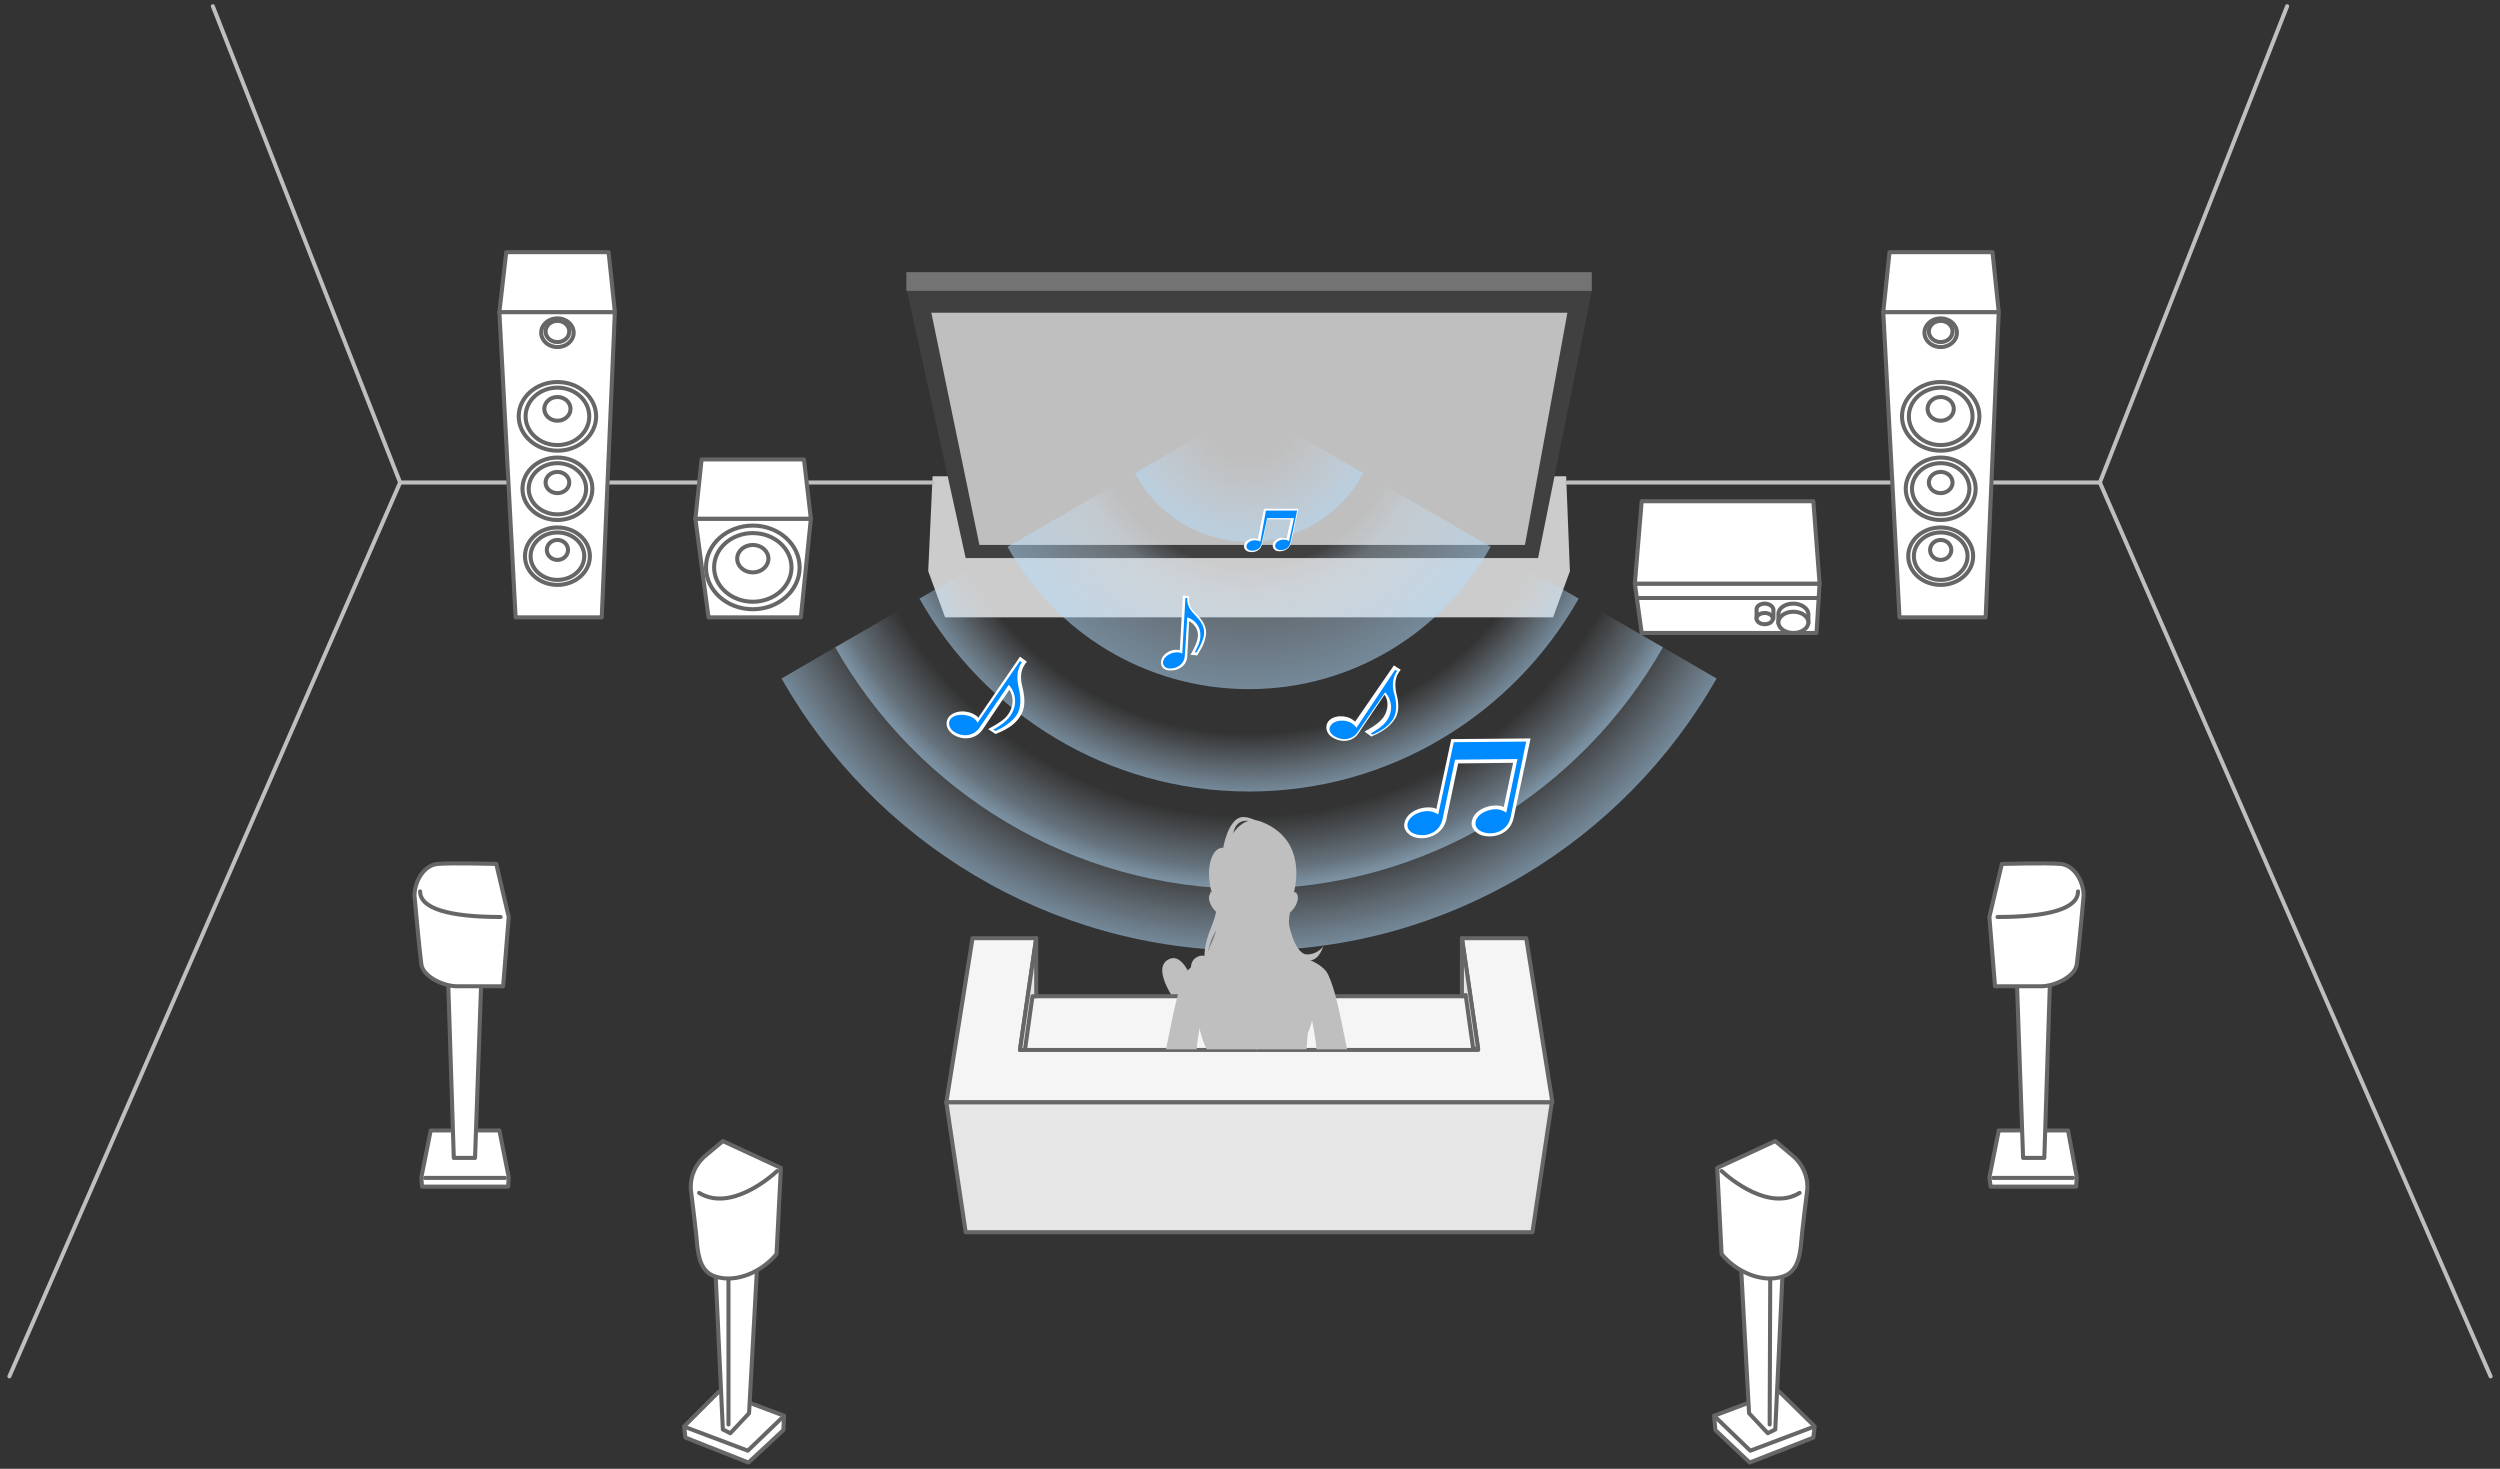 <?xml version="1.0" encoding="utf-8"?>
<!-- Generator: Adobe Illustrator 16.0.0, SVG Export Plug-In . SVG Version: 6.00 Build 0)  -->
<!DOCTYPE svg PUBLIC "-//W3C//DTD SVG 1.1//EN" "http://www.w3.org/Graphics/SVG/1.1/DTD/svg11.dtd">
<svg version="1.1" id="レイヤー_1" xmlns="http://www.w3.org/2000/svg" xmlns:xlink="http://www.w3.org/1999/xlink" x="0px"
	 y="0px" width="400.5px" height="235.3px" viewBox="0 0 400.5 235.3" style="enable-background:new 0 0 400.5 235.3;"
	 xml:space="preserve">
<rect x="0" y="0" width="400.5" height="235.3" fill="#333333" stroke="none"/>
<style type="text/css">
<![CDATA[
	.st0{fill:#E6E6E6;stroke:#666666;stroke-width:0.65;stroke-linecap:round;stroke-linejoin:round;stroke-miterlimit:10;}
	.st1{fill:none;stroke:#666666;stroke-width:0.65;stroke-linecap:round;stroke-linejoin:round;stroke-miterlimit:10;}
	.st2{fill:#BFBFBF;}
	.st3{fill:none;stroke:#BFBFBF;stroke-width:0.65;stroke-linecap:round;stroke-linejoin:round;stroke-miterlimit:10;}
	.st4{fill:url(#SVGID_1_);}
	.st5{fill:url(#SVGID_2_);}
	.st6{fill:url(#SVGID_3_);}
	.st7{fill:url(#SVGID_4_);}
	.st8{fill:url(#SVGID_5_);}
	.st9{fill:url(#SVGID_6_);}
	.st10{fill:url(#SVGID_7_);}
	.st11{fill:url(#SVGID_8_);}
	.st12{fill:url(#SVGID_9_);}
	.st13{fill:#FFFFFF;}
	.st14{fill:#CCCCCC;}
	.st15{fill:#FFFFFF;stroke:#666666;stroke-width:0.65;stroke-linecap:round;stroke-linejoin:round;stroke-miterlimit:10;}
	.st16{fill:#008AFF;}
	.st17{fill:#F5F5F5;stroke:#666666;stroke-width:0.65;stroke-linecap:round;stroke-linejoin:round;stroke-miterlimit:10;}
	.st18{fill:url(#SVGID_10_);}
	.st19{fill:url(#SVGID_11_);}
	.st20{fill:url(#SVGID_12_);}
	.st21{fill:url(#SVGID_13_);}
	.st22{fill:url(#SVGID_14_);}
	.st23{fill:url(#SVGID_15_);}
	.st24{fill:#737373;}
	.st25{fill:#404040;}
]]>
</style>
<polygon class="st14" points="250.9,76.3 202.3,76.3 197.9,76.3 149.4,76.3 148.7,91.5 151.4,98.9 197.9,98.9 202.3,98.9 
	248.8,98.9 251.5,91.5 "/>
<g>
	<g>
		<polygon class="st25" points="246.4,89.4 154.7,89.4 145.3,46.6 255,46.6 		"/>
		<polygon class="st2" points="156.9,87.3 149.2,50.1 251.1,50.1 244.3,87.3 		"/>
	</g>
	<rect x="145.2" y="43.6" class="st24" width="109.8" height="3"/>
</g>
<g>
	<g>
		<polygon class="st15" points="290.7,228.5 290.5,230.3 280.3,234.3 274.8,229.1 274.6,226.8 285,222.9 		"/>
		<polygon class="st15" points="284.4,229 283.2,229.6 280.2,226.4 278.7,199 285.8,199 		"/>
		<line class="st15" x1="283.6" y1="202.5" x2="283.5" y2="228.2"/>
		<path class="st15" d="M275.8,200.9c2.3,2.8,6.4,4.7,9.8,3.6c2.3-0.7,2.7-3.2,2.9-4.9c0.1-1.7,1-8.8,1-8.8s0.6-3.4-2.6-5.9
			l-2.5-2.1l-9.3,4.3L275.8,200.9z"/>
		<path class="st15" d="M275.8,187.6c1.3,1.2,7.6,6.5,12.5,3.5"/>
		<polyline class="st1" points="275,227.2 280.4,232.4 290.2,228.7 		"/>
	</g>
	<g>
		<polygon class="st15" points="109.6,228.5 109.8,230.3 119.9,234.3 125.5,229.1 125.6,226.8 115.2,222.9 		"/>
		<polygon class="st15" points="115.8,229 117,229.6 120,226.4 121.5,199 114.4,199 		"/>
		<line class="st15" x1="116.7" y1="202.5" x2="116.7" y2="228.2"/>
		<path class="st15" d="M124.4,200.9c-2.3,2.8-6.4,4.7-9.8,3.6c-2.3-0.7-2.7-3.2-2.9-4.9c-0.1-1.7-1-8.8-1-8.8s-0.6-3.4,2.6-5.9
			l2.5-2.1l9.3,4.3L124.4,200.9z"/>
		<path class="st15" d="M124.5,187.6c-1.3,1.2-7.6,6.5-12.5,3.5"/>
		<polyline class="st1" points="125.2,227.2 119.8,232.4 110,228.7 		"/>
	</g>
</g>
<g>
	<g>
		<polygon class="st15" points="331.3,181.1 320.2,181.1 318.7,188.6 318.9,190.1 332.6,190.1 332.7,188.6 		"/>
		<line class="st15" x1="319.3" y1="188.7" x2="332.1" y2="188.7"/>
		<polygon class="st15" points="327.5,185.5 324.1,185.5 323,154.2 328.5,154.2 		"/>
		<path class="st15" d="M318.7,146.9l0.9,11.1c0,0,5.3,0,7.4,0s5.4-1.5,5.7-3.5c0.3-2.1,1.1-11,1.1-11c0-2.3-1.5-4.9-3.7-5.1
			c-2.2-0.2-9.4,0-9.4,0L318.7,146.9z"/>
		<path class="st1" d="M320,146.9c8.1,0,12.9-1.3,12.9-4.1"/>
	</g>
	<g>
		<polygon class="st15" points="69,181.1 80,181.1 81.5,188.6 81.4,190.1 67.6,190.1 67.5,188.6 		"/>
		<line class="st15" x1="80.9" y1="188.7" x2="68.1" y2="188.7"/>
		<polygon class="st15" points="72.7,185.5 76.1,185.5 77.2,154.2 71.7,154.2 		"/>
		<path class="st15" d="M81.5,146.9l-0.9,11.1c0,0-5.3,0-7.4,0s-5.4-1.5-5.7-3.5c-0.3-2.1-1.1-11-1.1-11c0-2.3,1.5-4.9,3.7-5.1
			c2.2-0.2,9.4,0,9.4,0L81.5,146.9z"/>
		<path class="st1" d="M80.2,146.9c-8.1,0-12.9-1.3-12.9-4.1"/>
	</g>
</g>
<g>
	<polyline class="st3" points="149.4,77.3 64.1,77.3 1.5,220.5 	"/>
	<line class="st3" x1="34.1" y1="1" x2="64.1" y2="77.3"/>
</g>
<g>
	<polyline class="st3" points="251.1,77.3 336.4,77.3 399,220.5 	"/>
	<line class="st3" x1="366.4" y1="1" x2="336.4" y2="77.3"/>
</g>
<g>
	<g>
		<polygon class="st15" points="96.4,98.9 82.6,98.9 80,50 98.5,50 		"/>
		<polygon class="st15" points="98.5,50 80,50 81.1,40.4 97.5,40.4 		"/>
		<g>
			<ellipse class="st15" cx="89.3" cy="89.1" rx="5.2" ry="4.6"/>
			<ellipse class="st15" cx="89.3" cy="89.1" rx="4.3" ry="3.8"/>
			<ellipse class="st15" cx="89.3" cy="88.1" rx="1.7" ry="1.6"/>
		</g>
		<g>
			<ellipse class="st15" cx="89.3" cy="78.3" rx="5.6" ry="5"/>
			<ellipse class="st15" cx="89.3" cy="78.3" rx="4.6" ry="4.1"/>
			<ellipse class="st15" cx="89.3" cy="77.3" rx="1.9" ry="1.7"/>
		</g>
		<g>
			<ellipse class="st15" cx="89.3" cy="66.7" rx="6.2" ry="5.5"/>
			<ellipse class="st15" cx="89.3" cy="66.7" rx="5.1" ry="4.6"/>
			<ellipse class="st15" cx="89.3" cy="65.5" rx="2.1" ry="1.9"/>
		</g>
		<ellipse class="st15" cx="89.3" cy="53.3" rx="2.6" ry="2.3"/>
		<ellipse class="st15" cx="89.3" cy="53.1" rx="1.9" ry="1.7"/>
	</g>
	<g>
		<polygon class="st15" points="318.1,98.9 304.3,98.9 301.7,50 320.2,50 		"/>
		<polygon class="st15" points="320.2,50 301.7,50 302.7,40.4 319.2,40.4 		"/>
		<g>
			<ellipse class="st15" cx="310.9" cy="89.1" rx="5.2" ry="4.6"/>
			<ellipse class="st15" cx="310.9" cy="89.1" rx="4.3" ry="3.8"/>
			<ellipse class="st15" cx="310.9" cy="88.1" rx="1.7" ry="1.6"/>
		</g>
		<g>
			<ellipse class="st15" cx="310.9" cy="78.3" rx="5.6" ry="5"/>
			<ellipse class="st15" cx="310.9" cy="78.3" rx="4.6" ry="4.1"/>
			<ellipse class="st15" cx="310.9" cy="77.3" rx="1.9" ry="1.7"/>
		</g>
		<g>
			<ellipse class="st15" cx="310.9" cy="66.7" rx="6.2" ry="5.5"/>
			<ellipse class="st15" cx="310.9" cy="66.7" rx="5.1" ry="4.6"/>
			<ellipse class="st15" cx="310.9" cy="65.5" rx="2.1" ry="1.9"/>
		</g>
		<ellipse class="st15" cx="310.9" cy="53.3" rx="2.6" ry="2.3"/>
		<ellipse class="st15" cx="310.9" cy="53.1" rx="1.9" ry="1.7"/>
	</g>
</g>
<g>
	<polygon class="st15" points="291,101.4 263,101.4 261.9,93.5 291.5,93.5 	"/>
	<polygon class="st15" points="291.5,93.5 261.9,93.5 263,80.3 290.5,80.3 	"/>
	<g>
		<path class="st15" d="M287.3,96.7c-1.3,0-2.4,0.7-2.4,1.7v1.4h4.8v-1.4C289.7,97.5,288.6,96.7,287.3,96.7z"/>
		<ellipse class="st15" cx="287.3" cy="99.7" rx="2.4" ry="1.7"/>
		<path class="st15" d="M282.7,96.7c-0.7,0-1.3,0.4-1.3,0.9v1.5h2.7v-1.5C284,97.1,283.4,96.7,282.7,96.7z"/>
		<ellipse class="st15" cx="282.7" cy="99.1" rx="1.3" ry="0.9"/>
	</g>
	<line class="st15" x1="262.3" y1="95.8" x2="291.4" y2="95.8"/>
</g>
<g>
	
		<radialGradient id="SVGID_1_" cx="265.574" cy="384.029" r="11.801" gradientTransform="matrix(7.296 0 0 7.296 -1737.574 -2735.728)" gradientUnits="userSpaceOnUse">
		<stop  offset="0.848" style="stop-color:#CFE6F8;stop-opacity:0"/>
		<stop  offset="1" style="stop-color:#B4DEFF;stop-opacity:0.5"/>
	</radialGradient>
	<path class="st4" d="M200.1,152.3c32.1,0,60.1-17.6,74.9-43.6l-8.6-5c-13.1,23.1-37.9,38.7-66.3,38.7s-53.2-15.6-66.3-38.7l-8.6,5
		C140,134.7,168,152.3,200.1,152.3z"/>
	
		<radialGradient id="SVGID_2_" cx="265.574" cy="384.03" r="11.8" gradientTransform="matrix(7.296 0 0 7.296 -1737.574 -2735.728)" gradientUnits="userSpaceOnUse">
		<stop  offset="0.848" style="stop-color:#CFE6F8;stop-opacity:0"/>
		<stop  offset="1" style="stop-color:#B4DEFF;stop-opacity:0.5"/>
	</radialGradient>
	<path class="st5" d="M200.1,126.8c-22.7,0-42.4-12.5-52.8-30.9l-13.5,7.8c13.1,23.1,37.9,38.7,66.3,38.7s53.2-15.6,66.3-38.7
		l-13.5-7.8C242.5,114.3,222.8,126.8,200.1,126.8z"/>
	
		<radialGradient id="SVGID_3_" cx="265.574" cy="384.03" r="10.436" gradientTransform="matrix(7.296 0 0 7.296 -1737.574 -2735.728)" gradientUnits="userSpaceOnUse">
		<stop  offset="0.848" style="stop-color:#CFE6F8;stop-opacity:0"/>
		<stop  offset="1" style="stop-color:#B4DEFF;stop-opacity:0.5"/>
	</radialGradient>
	<path class="st6" d="M200.1,126.8c-22.7,0-42.4-12.5-52.8-30.9l-13.5,7.8c13.1,23.1,37.9,38.7,66.3,38.7s53.2-15.6,66.3-38.7
		l-13.5-7.8C242.5,114.3,222.8,126.8,200.1,126.8z"/>
	
		<radialGradient id="SVGID_4_" cx="265.574" cy="384.029" r="11.8" gradientTransform="matrix(7.296 0 0 7.296 -1737.574 -2735.728)" gradientUnits="userSpaceOnUse">
		<stop  offset="0.848" style="stop-color:#CFE6F8;stop-opacity:0"/>
		<stop  offset="1" style="stop-color:#B4DEFF;stop-opacity:0.5"/>
	</radialGradient>
	<path class="st7" d="M200.1,126.8c22.7,0,42.4-12.5,52.8-30.9l-14.1-8.2c-7.6,13.6-22,22.8-38.7,22.8c-16.6,0-31.1-9.2-38.7-22.8
		l-14.1,8.2C157.7,114.3,177.4,126.8,200.1,126.8z"/>
	
		<radialGradient id="SVGID_5_" cx="265.574" cy="384.029" r="10.436" gradientTransform="matrix(7.296 0 0 7.296 -1737.574 -2735.728)" gradientUnits="userSpaceOnUse">
		<stop  offset="0.848" style="stop-color:#CFE6F8;stop-opacity:0"/>
		<stop  offset="1" style="stop-color:#B4DEFF;stop-opacity:0.5"/>
	</radialGradient>
	<path class="st8" d="M200.1,126.8c22.7,0,42.4-12.5,52.8-30.9l-14.1-8.2c-7.6,13.6-22,22.8-38.7,22.8c-16.6,0-31.1-9.2-38.7-22.8
		l-14.1,8.2C157.7,114.3,177.4,126.8,200.1,126.8z"/>
	
		<radialGradient id="SVGID_6_" cx="265.574" cy="384.029" r="8.303" gradientTransform="matrix(7.296 0 0 7.296 -1737.574 -2735.728)" gradientUnits="userSpaceOnUse">
		<stop  offset="0.848" style="stop-color:#CFE6F8;stop-opacity:0"/>
		<stop  offset="1" style="stop-color:#B4DEFF;stop-opacity:0.5"/>
	</radialGradient>
	<path class="st9" d="M200.1,126.8c22.7,0,42.4-12.5,52.8-30.9l-14.1-8.2c-7.6,13.6-22,22.8-38.7,22.8c-16.6,0-31.1-9.2-38.7-22.8
		l-14.1,8.2C157.7,114.3,177.4,126.8,200.1,126.8z"/>
	
		<radialGradient id="SVGID_7_" cx="265.574" cy="384.029" r="11.8" gradientTransform="matrix(7.296 0 0 7.296 -1737.574 -2735.728)" gradientUnits="userSpaceOnUse">
		<stop  offset="0.848" style="stop-color:#CFE6F8;stop-opacity:0"/>
		<stop  offset="1" style="stop-color:#B4DEFF;stop-opacity:0.5"/>
	</radialGradient>
	<path class="st10" d="M200.1,86.8c-7.9,0-14.8-4.5-18.3-11l-20.4,11.8c7.6,13.6,22,22.8,38.7,22.8c16.6,0,31.1-9.2,38.7-22.8
		l-20.4-11.8C214.9,82.4,208,86.8,200.1,86.8z"/>
	
		<radialGradient id="SVGID_8_" cx="265.574" cy="384.029" r="10.436" gradientTransform="matrix(7.296 0 0 7.296 -1737.574 -2735.728)" gradientUnits="userSpaceOnUse">
		<stop  offset="0.848" style="stop-color:#CFE6F8;stop-opacity:0"/>
		<stop  offset="1" style="stop-color:#B4DEFF;stop-opacity:0.5"/>
	</radialGradient>
	<path class="st11" d="M200.1,86.8c-7.9,0-14.8-4.5-18.3-11l-20.4,11.8c7.6,13.6,22,22.8,38.7,22.8c16.6,0,31.1-9.2,38.7-22.8
		l-20.4-11.8C214.9,82.4,208,86.8,200.1,86.8z"/>
	
		<radialGradient id="SVGID_9_" cx="265.574" cy="384.029" r="8.303" gradientTransform="matrix(7.296 0 0 7.296 -1737.574 -2735.728)" gradientUnits="userSpaceOnUse">
		<stop  offset="0.848" style="stop-color:#CFE6F8;stop-opacity:0"/>
		<stop  offset="1" style="stop-color:#B4DEFF;stop-opacity:0.5"/>
	</radialGradient>
	<path class="st12" d="M200.1,86.8c-7.9,0-14.8-4.5-18.3-11l-20.4,11.8c7.6,13.6,22,22.8,38.7,22.8c16.6,0,31.1-9.2,38.7-22.8
		l-20.4-11.8C214.9,82.4,208,86.8,200.1,86.8z"/>
	
		<radialGradient id="SVGID_10_" cx="265.574" cy="384.029" r="6.065" gradientTransform="matrix(7.296 0 0 7.296 -1737.574 -2735.728)" gradientUnits="userSpaceOnUse">
		<stop  offset="0.554" style="stop-color:#CFE6F8;stop-opacity:0"/>
		<stop  offset="0.658" style="stop-color:#CEE6F8;stop-opacity:0.283"/>
		<stop  offset="1" style="stop-color:#B4DEFF;stop-opacity:0.5"/>
	</radialGradient>
	<path class="st18" d="M200.1,86.8c-7.9,0-14.8-4.5-18.3-11l-20.4,11.8c7.6,13.6,22,22.8,38.7,22.8c16.6,0,31.1-9.2,38.7-22.8
		l-20.4-11.8C214.9,82.4,208,86.8,200.1,86.8z"/>
	
		<radialGradient id="SVGID_11_" cx="265.574" cy="384.029" r="11.801" gradientTransform="matrix(7.296 0 0 7.296 -1737.574 -2735.728)" gradientUnits="userSpaceOnUse">
		<stop  offset="0.848" style="stop-color:#CFE6F8;stop-opacity:0"/>
		<stop  offset="1" style="stop-color:#B4DEFF;stop-opacity:0.5"/>
	</radialGradient>
	<path class="st19" d="M200.1,86.8c7.9,0,14.8-4.5,18.3-11l-18.3-10.6l-18.3,10.6C185.3,82.4,192.2,86.8,200.1,86.8z"/>
	
		<radialGradient id="SVGID_12_" cx="265.574" cy="384.029" r="10.437" gradientTransform="matrix(7.296 0 0 7.296 -1737.574 -2735.728)" gradientUnits="userSpaceOnUse">
		<stop  offset="0.848" style="stop-color:#CFE6F8;stop-opacity:0"/>
		<stop  offset="1" style="stop-color:#B4DEFF;stop-opacity:0.5"/>
	</radialGradient>
	<path class="st20" d="M200.1,86.8c7.9,0,14.8-4.5,18.3-11l-18.3-10.6l-18.3,10.6C185.3,82.4,192.2,86.8,200.1,86.8z"/>
	
		<radialGradient id="SVGID_13_" cx="265.574" cy="384.029" r="8.303" gradientTransform="matrix(7.296 0 0 7.296 -1737.574 -2735.728)" gradientUnits="userSpaceOnUse">
		<stop  offset="0.848" style="stop-color:#CFE6F8;stop-opacity:0"/>
		<stop  offset="1" style="stop-color:#B4DEFF;stop-opacity:0.5"/>
	</radialGradient>
	<path class="st21" d="M200.1,86.8c7.9,0,14.8-4.5,18.3-11l-18.3-10.6l-18.3,10.6C185.3,82.4,192.2,86.8,200.1,86.8z"/>
	
		<radialGradient id="SVGID_14_" cx="265.574" cy="384.029" r="6.065" gradientTransform="matrix(7.296 0 0 7.296 -1737.574 -2735.728)" gradientUnits="userSpaceOnUse">
		<stop  offset="0.848" style="stop-color:#CFE6F8;stop-opacity:0"/>
		<stop  offset="1" style="stop-color:#B4DEFF;stop-opacity:0.5"/>
	</radialGradient>
	<path class="st22" d="M200.1,86.8c7.9,0,14.8-4.5,18.3-11l-18.3-10.6l-18.3,10.6C185.3,82.4,192.2,86.8,200.1,86.8z"/>
	
		<radialGradient id="SVGID_15_" cx="265.574" cy="384.029" r="2.831" gradientTransform="matrix(7.296 0 0 7.296 -1737.574 -2735.728)" gradientUnits="userSpaceOnUse">
		<stop  offset="0.377" style="stop-color:#CFE6F8;stop-opacity:0"/>
		<stop  offset="1" style="stop-color:#B4DEFF;stop-opacity:0.5"/>
	</radialGradient>
	<path class="st23" d="M200.1,86.8c7.9,0,14.8-4.5,18.3-11l-18.3-10.6l-18.3,10.6C185.3,82.4,192.2,86.8,200.1,86.8z"/>
</g>
<path class="st2" d="M191.3,162.1c-0.8,0.4-2.1,0-2.7-1.1c-0.6-1.1-4.1-5.9-1.4-7.3c2.7-1.4,4.3,4.8,4.6,5.7
	C192.1,160.2,192.2,161.6,191.3,162.1z"/>
<path class="st2" d="M195.9,161.7c-0.8,0.4-2.1,0-2.7-1.1c-0.6-1.1-4.1-5.9-1.4-7.3s4.3,4.8,4.6,5.7
	C196.7,159.7,196.8,161.2,195.9,161.7z"/>
<g>
	<rect x="158.8" y="159.6" class="st17" width="82.6" height="15.1"/>
	<polygon class="st17" points="244.5,150.3 234.2,150.3 236.8,168.2 163.4,168.2 166,150.3 155.8,150.3 151.6,176.6 248.7,176.6 	
		"/>
	<polygon class="st0" points="245.5,197.4 154.7,197.4 151.6,176.6 248.6,176.6 	"/>
	<polygon class="st0" points="163.4,168.2 166,150.3 166,159.6 165.4,159.6 164.2,168.2 	"/>
	<polygon class="st0" points="236.8,168 234.2,150.3 234.2,159.6 234.8,159.4 236,168 	"/>
</g>
<path class="st2" d="M196.3,135.9c-2.1-0.7-3.4,3.3-2.1,7.3c2.8,8.3-2.7,8-2.7,17.8c0,1.1,0.9,5.6,1.8,7c0.8,0,13.3,0,14.1,0
	c1.8-1,3-3.9,3-6.5c0-12-6.2-5.6-3.1-18.6c0.7-2.8,1.1-8.7-5.1-11.2C198.3,130,196.3,135.9,196.3,135.9z"/>
<path class="st2" d="M196.9,152.6c0,0-5.9,0.9-7.1,3.6c-1.1,2.4-1.7,5.4-3,11.9c1.4,0,3.6,0,4.9,0c0.3-3.2,1.1-6.3,1.1-6.3l0.5,6.3
	h8.1v-15.4H196.9z"/>
<path class="st2" d="M205.7,152.6c0,0,5.9,0.9,7.1,3.6c1.1,2.4,1.7,5.4,3,11.9c-1.4,0-3.6,0-4.9,0c-0.3-3.2-1.1-6.3-1.1-6.3
	l-0.5,6.3h-8.1v-15.4H205.7z"/>
<path class="st2" d="M195.8,147.7c0,0-3.9,4.3-1.6,8.6l-0.7,0.2c0,0-1.5-2.9,0.4-7.6c1.9-4.7,0.7-4.7-0.1-6.1
	C193.8,142.8,197.8,144.5,195.8,147.7z"/>
<path class="st2" d="M194.9,143.3c-0.9-1-1.5,0.2-1.1,1.2c0.6,1.8,2.1,2.2,2.1,2.2L194.9,143.3z"/>
<path class="st2" d="M206.7,143.3c0.9-1,1.5,0.2,1.1,1.2c-0.6,1.8-2.1,2.2-2.1,2.2L206.7,143.3z"/>
<path class="st2" d="M200.7,168"/>
<path class="st2" d="M206.2,145.5c-0.1,1.5,1,7.4,3.2,7.4c1.7,0,2.6-1.3,2.6-1.3c-0.6,1.6-1.3,2.3-2.5,2.3c-2.3,0-3.5-3.9-3.3-5.6
	C206.2,146.7,206.2,145.5,206.2,145.5z"/>
<path class="st2" d="M195.9,136.2c0.3-2.2,1.5-5.6,3.5-5.3c0,0,0.1,0,0.1,0c2,0.3,3.4,1.7,3.4,1.7s-5.7-3.7-5.4,2.4
	C197.9,141.2,195.9,136.2,195.9,136.2z"/>
<g>
	<path class="st13" d="M226.9,134.2c-1.1-0.2-2.2-1.2-1.9-2.4c0.4-1.8,2.8-2.7,4.5-2.4c0.2,0,0.4,0.1,0.6,0.2l2.4-11.2l12.7-0.1
		l-2.7,12.7c-0.5,2.4-2.8,3.3-4.8,2.9c-1.1-0.2-2.2-1.2-1.9-2.4c0.4-1.8,2.8-2.7,4.5-2.4c0.2,0,0.4,0.1,0.6,0.2l1.5-7.1l-8.8,0.1
		l-1.9,9C231.2,133.6,228.8,134.6,226.9,134.2z"/>
	<path class="st16" d="M232.9,118.9l11.6-0.1l-2.5,12.1c-0.4,2-2.3,2.9-4.1,2.5c-0.9-0.2-1.7-0.8-1.5-1.8c0.3-1.3,2.3-2.2,3.8-1.9
		c0.4,0.1,0.9,0.3,1.1,0.5l1.8-8.6l-10,0.1l-2,9.5c-0.4,2-2.3,2.9-4.1,2.5c-0.9-0.2-1.7-0.8-1.5-1.8c0.3-1.3,2.3-2.2,3.8-1.9
		c0.4,0.1,0.9,0.3,1.1,0.5L232.9,118.9z"/>
</g>
<g>
	<path class="st13" d="M200.1,88.4c-0.5-0.1-0.9-0.5-0.8-1.1c0.2-0.8,1.2-1.2,1.9-1c0.1,0,0.2,0,0.3,0.1l1-4.9l5.5,0l-1.2,5.5
		c-0.2,1-1.2,1.4-2.1,1.3c-0.5-0.1-0.9-0.5-0.8-1.1c0.2-0.8,1.2-1.2,1.9-1c0.1,0,0.2,0,0.3,0.1l0.7-3.1l-3.8,0l-0.8,3.9
		C202,88.2,201,88.6,200.1,88.4z"/>
	<path class="st16" d="M202.8,81.8l5,0l-1.1,5.2c-0.2,0.9-1,1.2-1.8,1.1c-0.4-0.1-0.7-0.4-0.6-0.8c0.1-0.6,1-1,1.7-0.8
		c0.2,0,0.4,0.1,0.5,0.2l0.8-3.7l-4.3,0l-0.9,4.1c-0.2,0.9-1,1.2-1.8,1.1c-0.4-0.1-0.7-0.4-0.6-0.8c0.1-0.6,1-1,1.7-0.8
		c0.2,0,0.4,0.1,0.5,0.2L202.8,81.8z"/>
</g>
<g>
	<path class="st13" d="M152.6,117.6c-0.8-0.6-1.3-1.6-0.7-2.6c0.9-1.3,3.1-1.3,4.4-0.4c0.2,0.1,0.3,0.2,0.4,0.4l6.7-9.8l1.1,0.8
		l-0.3,0.4c-0.7,1-0.8,2.2-0.4,3.7c0.5,2,0.4,3.6-0.4,4.7c-0.7,1.1-1.9,2-3.7,2.7l-0.2,0.1l-1.2-0.8l0.7-0.4c0.7-0.4,2-1.1,2.6-2.1
		c0.8-1.2,0.8-2.7,0.1-3.8l-4.3,6.4C156.2,118.6,154,118.6,152.6,117.6z"/>
	<path class="st16" d="M163.4,105.9l0.3,0.2c-0.9,1.3-0.8,2.8-0.5,4.1c0.3,1.3,0.5,3-0.3,4.3c-0.8,1.2-2.1,2-3.4,2.6l-0.4-0.2
		c0.7-0.4,2.1-1.2,2.8-2.3c1.1-1.6,0.9-3.6-0.3-4.9l-4.7,6.9c-1,1.4-2.8,1.5-4.1,0.6c-0.6-0.4-1-1.2-0.6-1.9c0.7-1,2.5-1,3.7-0.3
		c0.3,0.2,0.6,0.5,0.7,0.8L163.4,105.9z"/>
</g>
<g>
	<path class="st13" d="M213.4,118.1c-0.8-0.5-1.2-1.5-0.7-2.4c0.8-1.2,2.9-1.2,4-0.4c0.1,0.1,0.3,0.2,0.4,0.3l6.2-9l1.1,0.7
		l-0.3,0.4c-0.6,0.9-0.7,2-0.4,3.4c0.5,1.8,0.4,3.3-0.4,4.3c-0.7,1-1.8,1.8-3.4,2.5l-0.2,0.1l-1.1-0.8l0.7-0.4
		c0.7-0.4,1.8-1.1,2.4-2c0.7-1.1,0.8-2.5,0.1-3.5l-4,5.9C216.8,119,214.8,119,213.4,118.1z"/>
	<path class="st16" d="M223.5,107.3l0.3,0.2c-0.8,1.2-0.8,2.6-0.4,3.8c0.3,1.2,0.5,2.8-0.3,4c-0.7,1.1-1.9,1.8-3.2,2.4l-0.3-0.2
		c0.7-0.4,1.9-1.1,2.6-2.1c1-1.5,0.8-3.3-0.3-4.5l-4.4,6.4c-0.9,1.3-2.6,1.4-3.8,0.6c-0.6-0.4-1-1.1-0.5-1.7c0.6-0.9,2.4-1,3.4-0.3
		c0.3,0.2,0.6,0.5,0.7,0.7L223.5,107.3z"/>
</g>
<g>
	<path class="st13" d="M187.4,107.4c-0.8,0-1.5-0.5-1.4-1.4c0.1-1.2,1.5-2,2.6-1.9c0.1,0,0.3,0,0.4,0.1l0.5-8.8l1,0.1l0,0.4
		c-0.1,0.9,0.3,1.7,1.2,2.5c1.1,1.1,1.6,2.1,1.5,3.2c-0.1,1-0.5,2-1.3,3.2l-0.1,0.2l-1.1-0.1l0.3-0.5c0.3-0.6,0.8-1.5,0.9-2.4
		c0.1-1.1-0.5-2-1.4-2.5l-0.3,5.7C190.1,106.7,188.7,107.5,187.4,107.4z"/>
	<path class="st16" d="M189.9,95.8l0.3,0c-0.1,1.2,0.6,2.1,1.3,2.8c0.7,0.7,1.5,1.7,1.4,2.9c-0.1,1-0.6,2-1.2,3l-0.3,0
		c0.3-0.6,0.9-1.6,0.9-2.6c0.1-1.4-0.8-2.6-2.1-3l-0.4,6.2c-0.1,1.3-1.2,2-2.4,2c-0.6,0-1.1-0.4-1.1-1c0.1-0.9,1.2-1.6,2.3-1.6
		c0.3,0,0.6,0.1,0.8,0.2L189.9,95.8z"/>
</g>
<g>
	<polygon class="st15" points="128.3,98.9 113.5,98.9 111.4,83.1 129.9,83.1 	"/>
	<polygon class="st15" points="129.9,83.1 111.4,83.1 112.4,73.6 128.8,73.6 	"/>
	<ellipse class="st15" cx="120.6" cy="90.9" rx="7.5" ry="6.7"/>
	<ellipse class="st15" cx="120.6" cy="90.9" rx="6.2" ry="5.5"/>
	<ellipse class="st15" cx="120.6" cy="89.5" rx="2.5" ry="2.2"/>
</g>
</svg>
